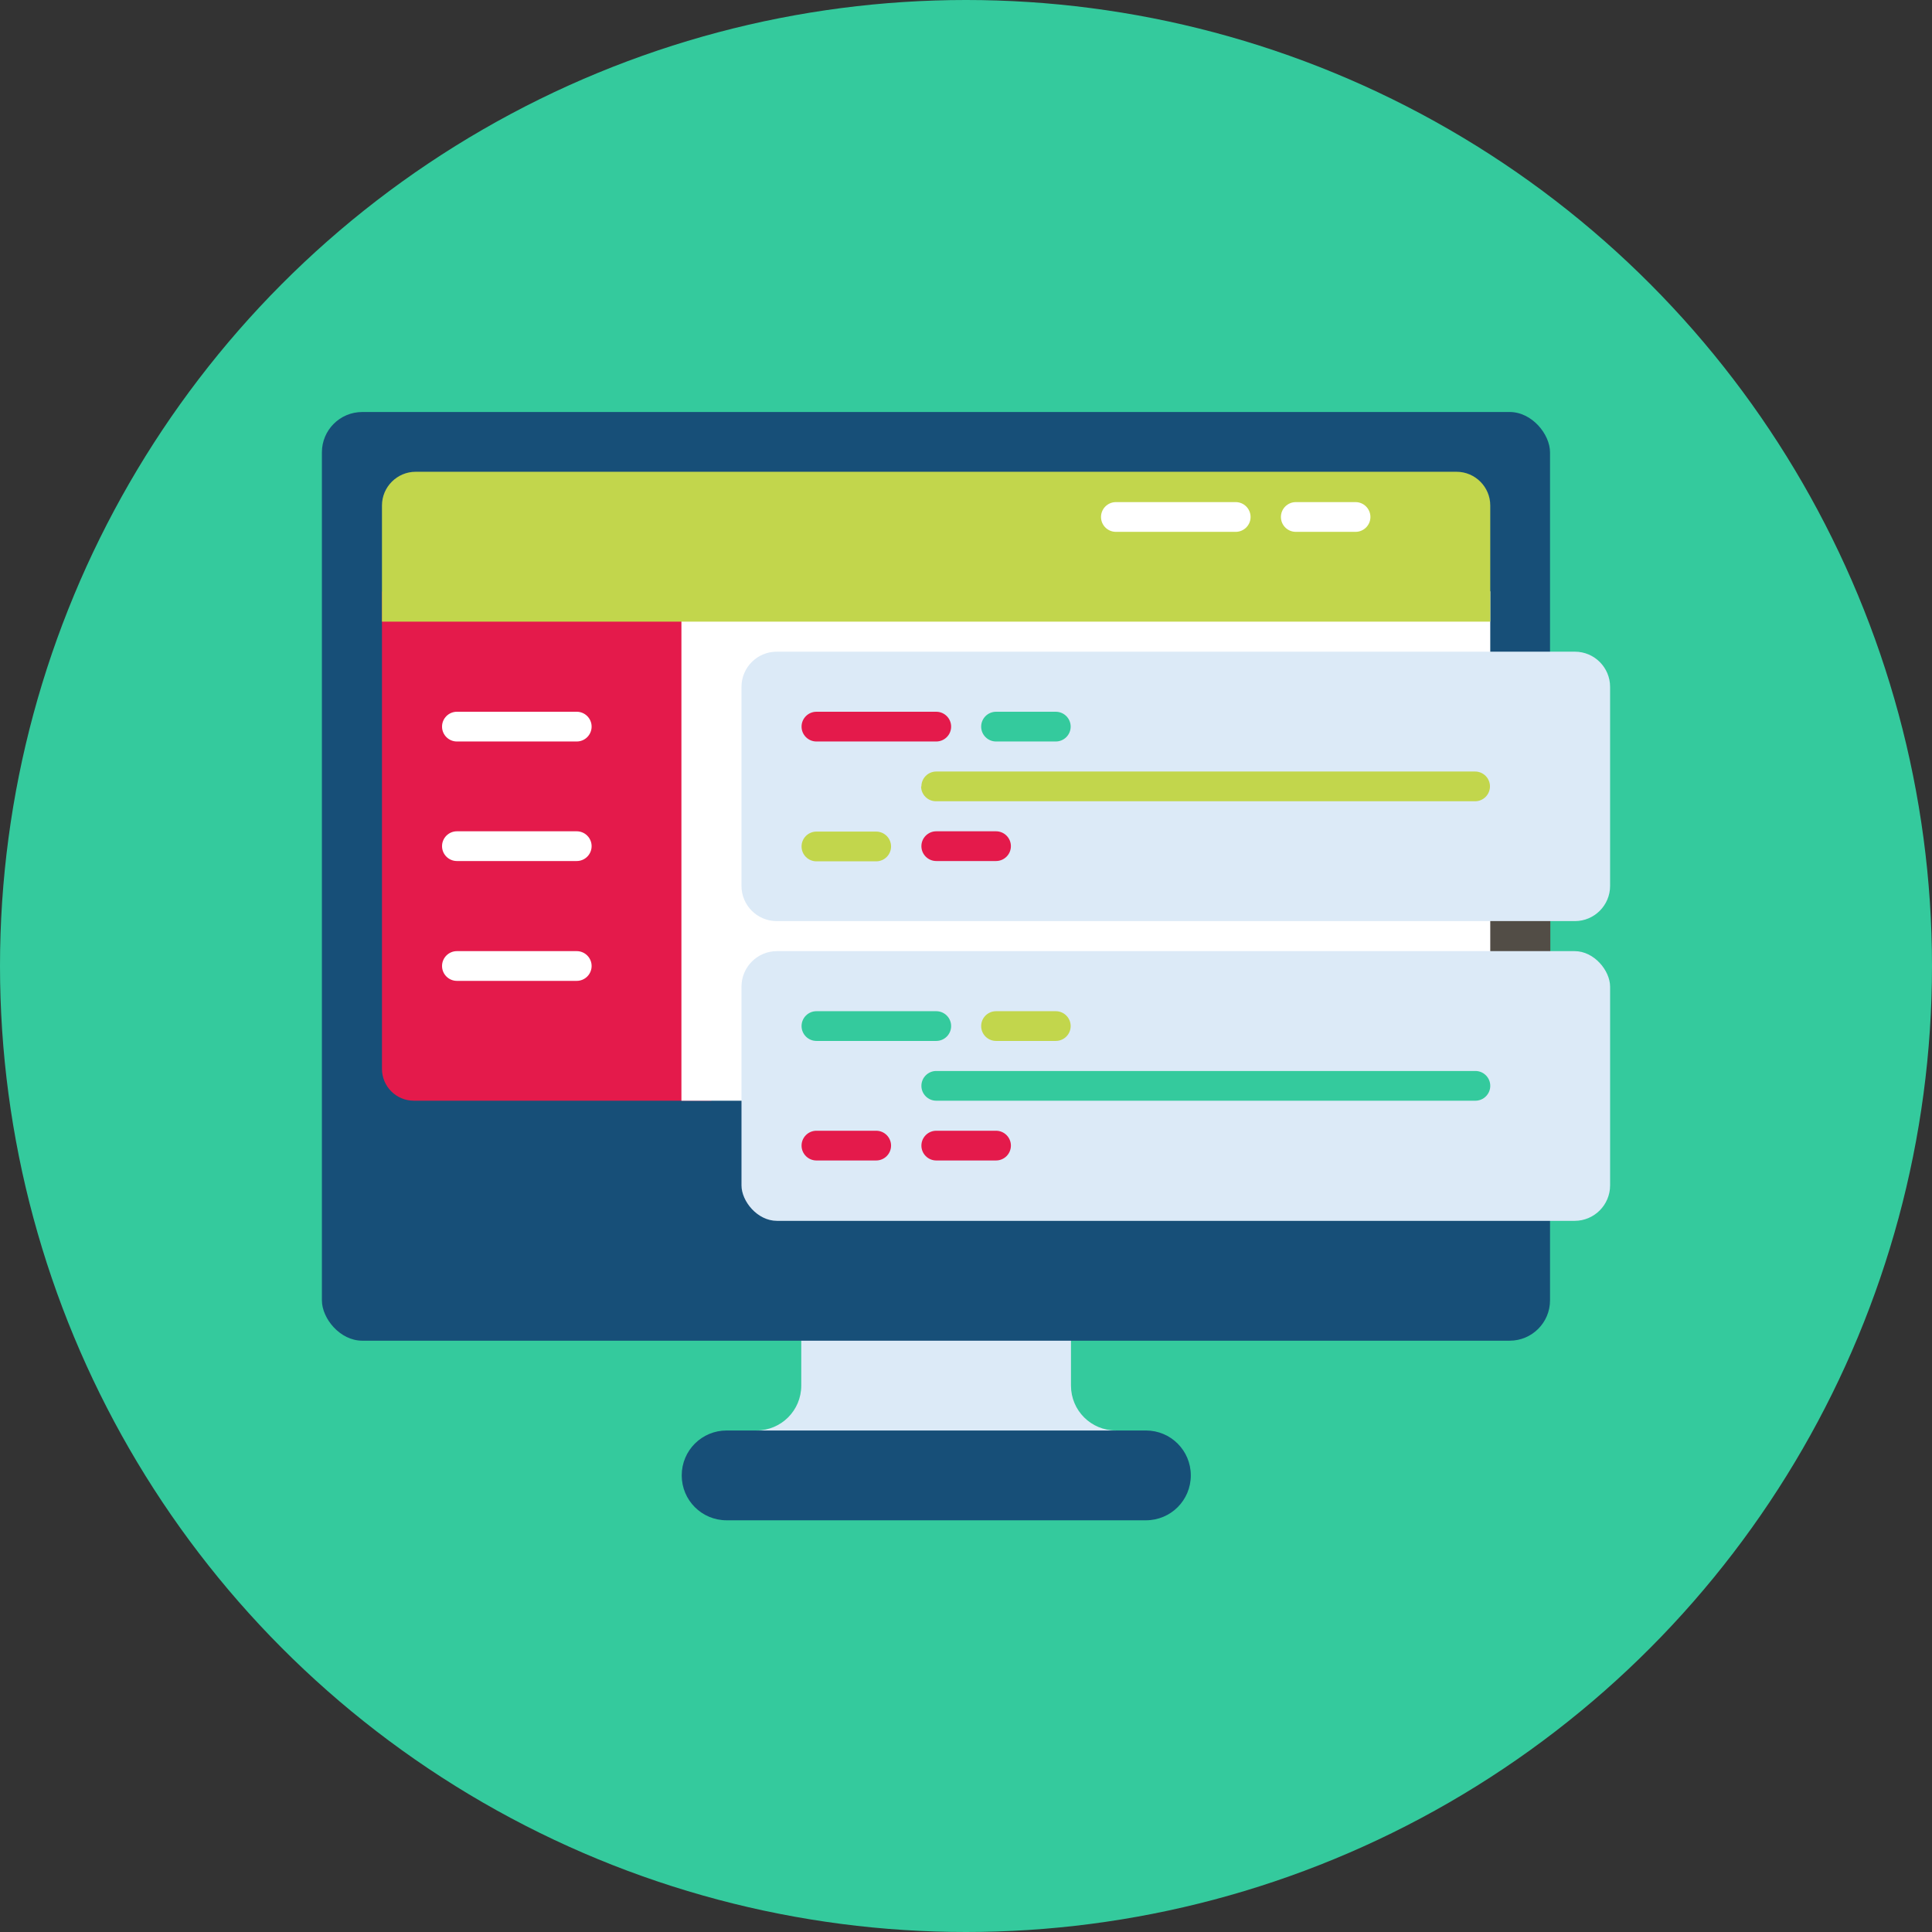 <?xml version="1.0" encoding="UTF-8"?><svg xmlns="http://www.w3.org/2000/svg" viewBox="0 0 63.68 63.69"><rect x="0" y="0" width="63.68" height="63.69" fill="#333333" stroke="none"/><defs><style>.cls-1{fill:#fff;}.cls-2{fill:#c2d64c;}.cls-3{fill:#dceaf7;}.cls-4{fill:#e41a4b;}.cls-5{fill:#174f78;}.cls-6{fill:#34ca9d;}.cls-7{fill:#524d46;}</style></defs><g id="Background_5"><circle class="cls-6" cx="31.84" cy="31.84" r="31.84"/></g><g id="Data_Masking"><g><path class="cls-3" d="M35.3,45.67v-2.47h-8.89v2.47c0,.82-.66,1.48-1.48,1.48v.99h11.85v-.99c-.82,0-1.48-.66-1.48-1.48Z"/><rect class="cls-5" x="10.61" y="13.58" width="40.48" height="30.61" rx="1.33" ry="1.33"/><rect class="cls-7" x="48.63" y="23.94" width="2.47" height="8.89"/><path class="cls-4" d="M12.59,19.5v15.73c0,.58,.47,1.05,1.05,1.05h9.81V19.5H12.59Z"/><path class="cls-1" d="M22.46,19.5v16.78h24.19c1.36,0,2.47-1.11,2.47-2.47v-14.32H22.46Z"/><g><path class="cls-3" d="M25.6,21.48h26.31c.64,0,1.16,.52,1.16,1.16v6.56c0,.64-.52,1.16-1.16,1.16H25.6c-.64,0-1.16-.52-1.16-1.16v-6.56c0-.64,.52-1.16,1.16-1.16Z"/><rect class="cls-3" x="24.44" y="31.35" width="28.63" height="8.89" rx="1.17" ry="1.17"/></g><path class="cls-2" d="M48.01,15.55H13.7c-.61,0-1.11,.5-1.11,1.11v3.83H49.12v-3.83c0-.61-.5-1.11-1.11-1.11Z"/><path class="cls-5" d="M37.77,47.15h-13.82c-.82,0-1.48,.66-1.48,1.48s.66,1.48,1.48,1.48h13.82c.82,0,1.48-.66,1.48-1.48s-.66-1.48-1.48-1.48Z"/><path class="cls-4" d="M26.91,24.44h3.95c.27,0,.49-.22,.49-.49s-.22-.49-.49-.49h-3.95c-.27,0-.49,.22-.49,.49s.22,.49,.49,.49Z"/><path class="cls-6" d="M32.83,24.44h1.97c.27,0,.49-.22,.49-.49s-.22-.49-.49-.49h-1.97c-.27,0-.49,.22-.49,.49s.22,.49,.49,.49Z"/><path class="cls-2" d="M30.36,25.92c0,.27,.22,.49,.49,.49h17.77c.27,0,.49-.22,.49-.49s-.22-.49-.49-.49H30.86c-.27,0-.49,.22-.49,.49Z"/><path class="cls-2" d="M26.91,28.39h1.97c.27,0,.49-.22,.49-.49s-.22-.49-.49-.49h-1.97c-.27,0-.49,.22-.49,.49s.22,.49,.49,.49Z"/><path class="cls-4" d="M33.32,27.89c0-.27-.22-.49-.49-.49h-1.97c-.27,0-.49,.22-.49,.49s.22,.49,.49,.49h1.97c.27,0,.49-.22,.49-.49Z"/><path class="cls-6" d="M26.91,34.31h3.95c.27,0,.49-.22,.49-.49s-.22-.49-.49-.49h-3.95c-.27,0-.49,.22-.49,.49s.22,.49,.49,.49Z"/><path class="cls-2" d="M32.83,34.31h1.97c.27,0,.49-.22,.49-.49s-.22-.49-.49-.49h-1.97c-.27,0-.49,.22-.49,.49s.22,.49,.49,.49Z"/><path class="cls-6" d="M48.63,35.3H30.86c-.27,0-.49,.22-.49,.49s.22,.49,.49,.49h17.77c.27,0,.49-.22,.49-.49s-.22-.49-.49-.49Z"/><path class="cls-4" d="M28.88,37.27h-1.97c-.27,0-.49,.22-.49,.49s.22,.49,.49,.49h1.97c.27,0,.49-.22,.49-.49s-.22-.49-.49-.49Z"/><path class="cls-4" d="M32.83,37.27h-1.97c-.27,0-.49,.22-.49,.49s.22,.49,.49,.49h1.97c.27,0,.49-.22,.49-.49s-.22-.49-.49-.49Z"/><g><path class="cls-1" d="M15.06,24.44h3.95c.27,0,.49-.22,.49-.49s-.22-.49-.49-.49h-3.95c-.27,0-.49,.22-.49,.49s.22,.49,.49,.49Z"/><path class="cls-1" d="M19.01,27.4h-3.95c-.27,0-.49,.22-.49,.49s.22,.49,.49,.49h3.95c.27,0,.49-.22,.49-.49s-.22-.49-.49-.49Z"/><path class="cls-1" d="M19.01,31.35h-3.95c-.27,0-.49,.22-.49,.49s.22,.49,.49,.49h3.95c.27,0,.49-.22,.49-.49s-.22-.49-.49-.49Z"/></g><path class="cls-1" d="M44.68,17.53h-1.97c-.27,0-.49-.22-.49-.49s.22-.49,.49-.49h1.97c.27,0,.49,.22,.49,.49s-.22,.49-.49,.49Z"/><path class="cls-1" d="M40.73,17.53h-3.95c-.27,0-.49-.22-.49-.49s.22-.49,.49-.49h3.95c.27,0,.49,.22,.49,.49s-.22,.49-.49,.49Z"/></g></g></svg>